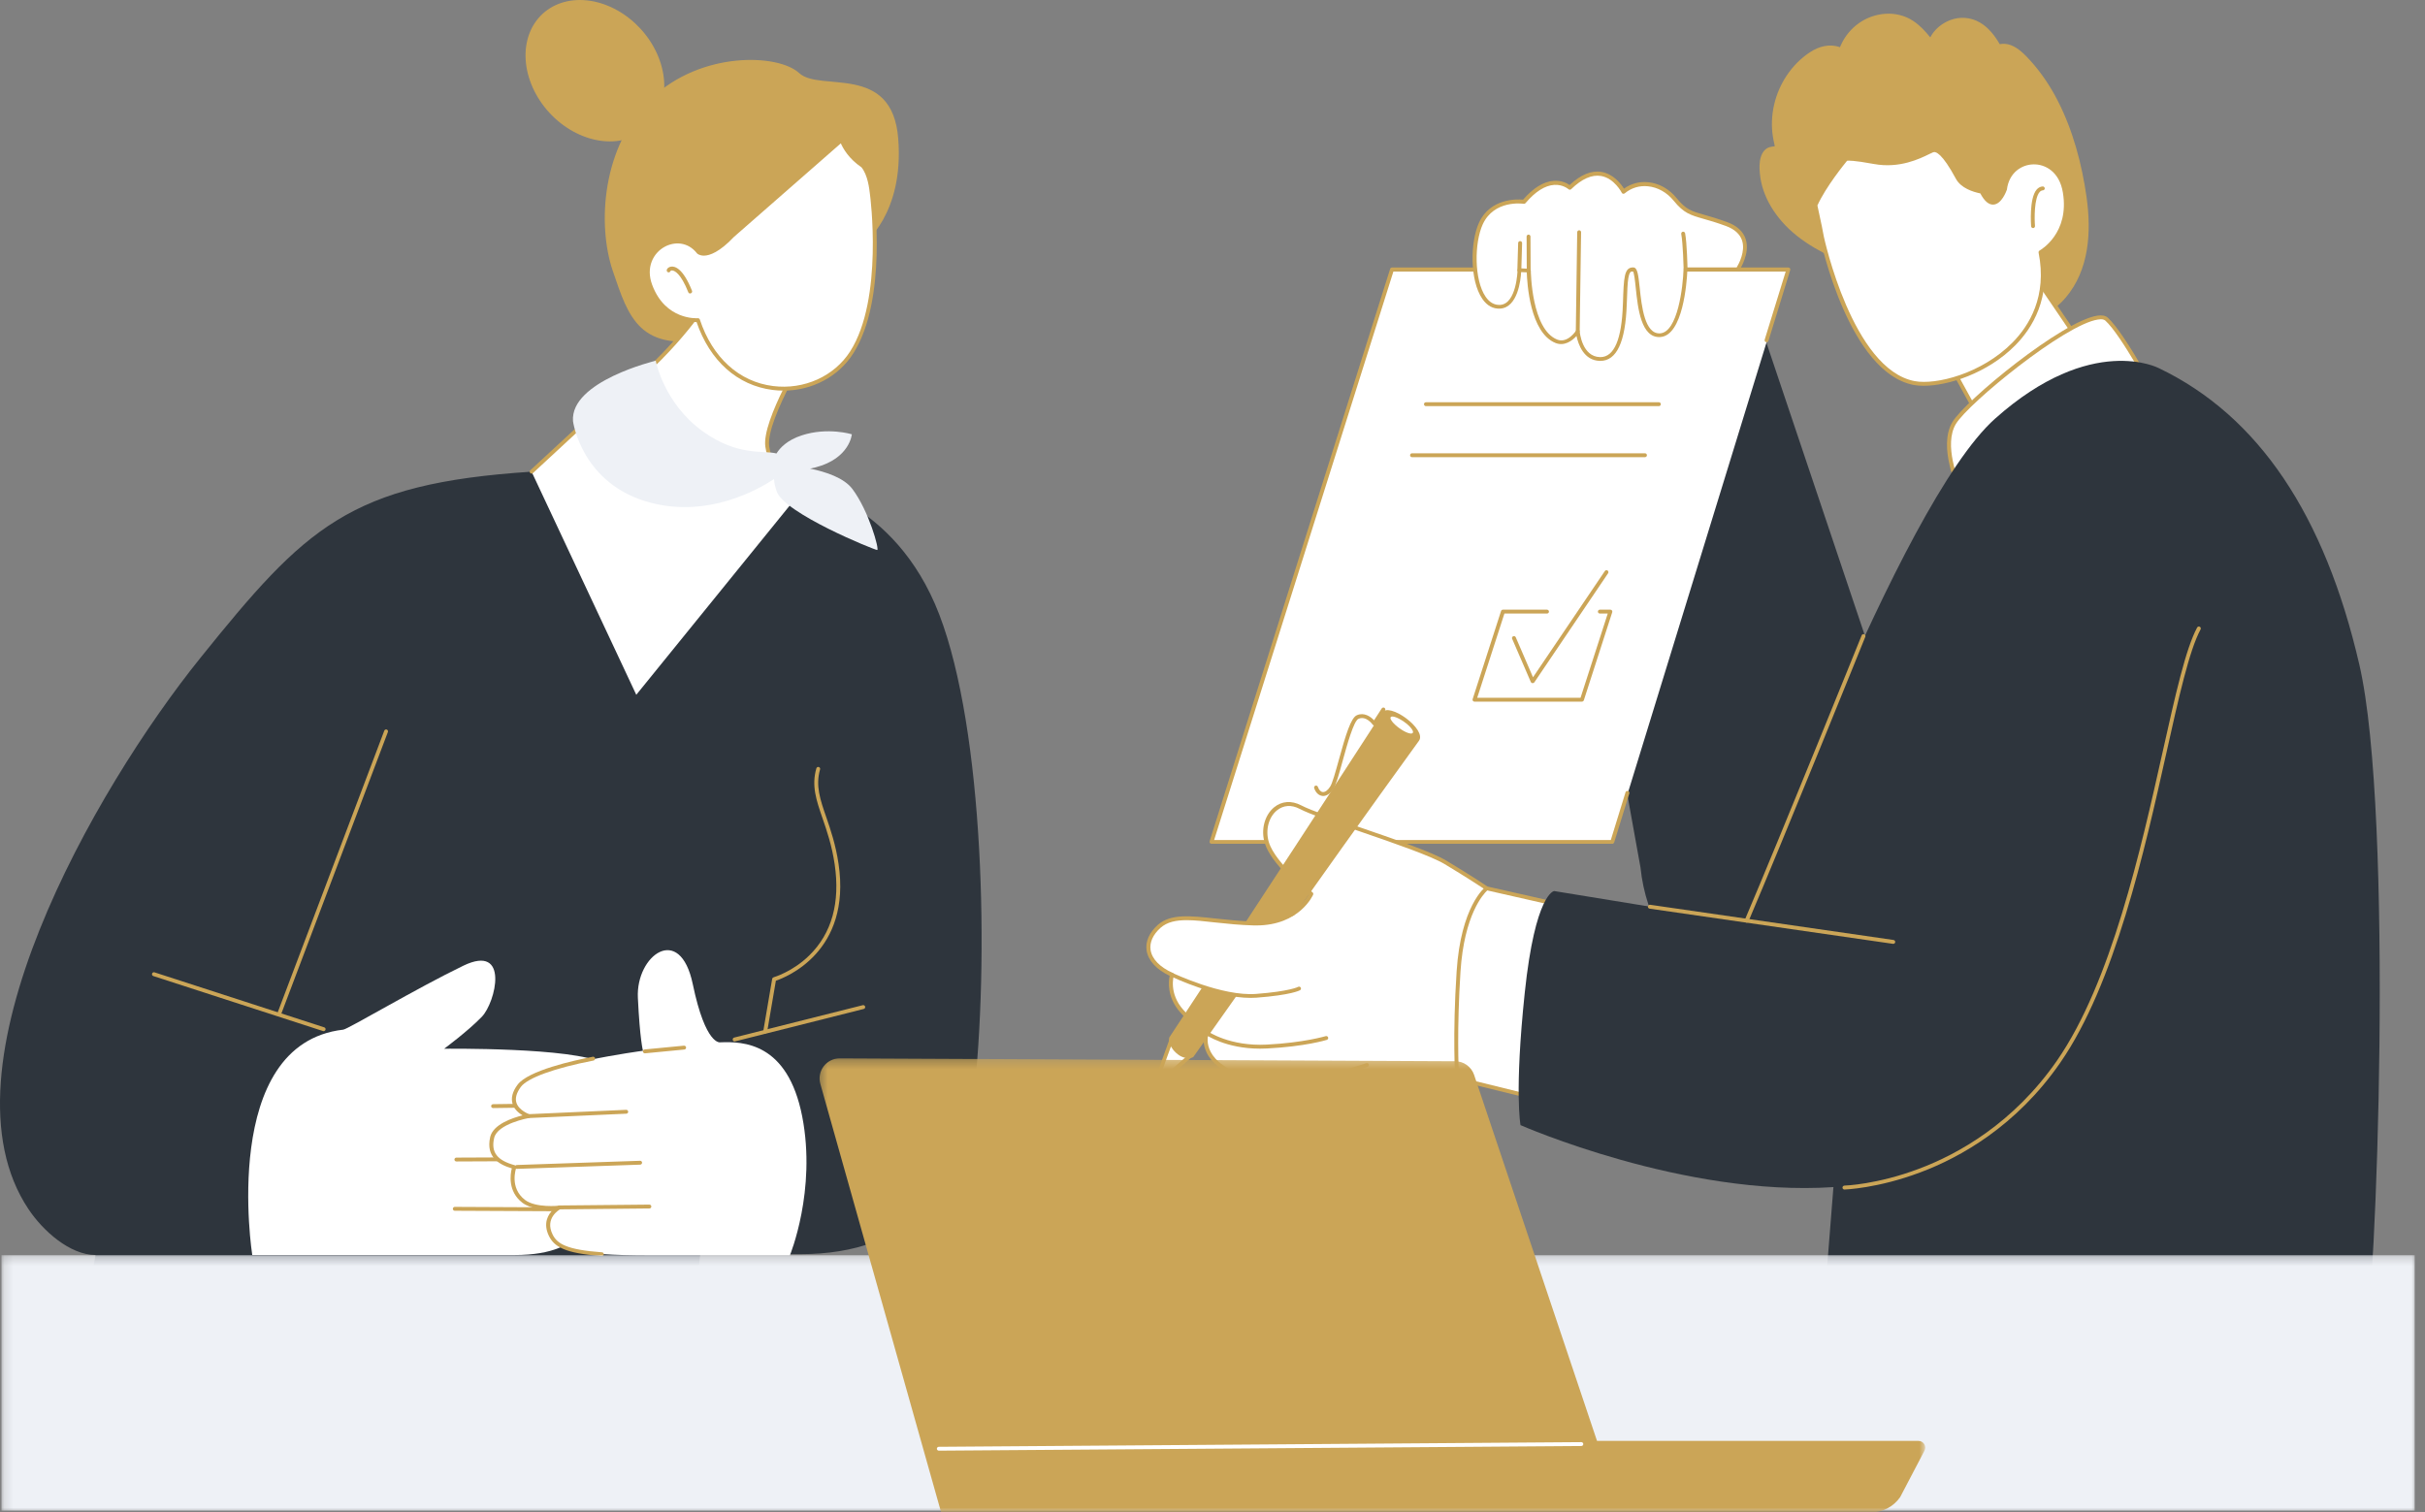 <svg width="271" height="169" viewBox="0 0 271 169" fill="none" xmlns="http://www.w3.org/2000/svg">
<rect x="0" y="0" width="271" height="169" fill="#808080" stroke="none"/>
<path d="M233.181 22.05C232.659 18.342 231.666 14.594 229.955 11.25C229.128 9.637 228.106 8.112 226.885 6.764C226.266 6.086 225.588 5.378 224.712 5.043C224.318 4.895 223.876 4.857 223.473 4.935C222.922 3.981 222.223 3.075 221.259 2.516C220.246 1.925 219.027 1.826 217.935 2.25C216.991 2.613 216.174 3.293 215.711 4.177C215.151 3.479 214.541 2.821 213.774 2.318C212.868 1.729 211.766 1.463 210.685 1.541C208.491 1.689 206.602 3.067 205.718 5.053C205.688 5.131 205.658 5.21 205.619 5.279C204.469 4.857 203.268 5.172 202.235 5.86C200.219 7.198 198.802 9.361 198.262 11.702C197.995 12.873 197.937 14.083 198.124 15.274C198.163 15.559 198.232 15.843 198.292 16.119C198.302 16.168 198.32 16.218 198.32 16.267C198.32 16.287 198.31 16.346 198.31 16.374C198.232 16.346 198.045 16.394 197.967 16.404C197.347 16.473 196.964 16.965 196.786 17.526C196.599 18.105 196.609 18.775 196.668 19.375C196.728 20.034 196.865 20.683 197.081 21.302C197.515 22.571 198.232 23.723 199.107 24.736C201.193 27.146 204.173 28.552 207.046 29.802C207.074 29.822 207.115 29.83 207.153 29.83C207.173 29.85 207.193 29.86 207.203 29.88C207.803 30.411 208.501 30.913 209.239 31.238C209.75 31.464 210.301 31.602 210.852 31.592C211.885 32.015 213.007 32.153 214.049 31.759C214.65 31.533 215.181 31.13 215.534 30.627C216.577 33.224 218.839 35.339 221.574 36.088C224.859 36.992 228.637 35.87 230.84 33.273C233.486 30.155 233.722 25.917 233.181 22.05Z" fill="#CBA557"/>
<path d="M226.6 29.693C226.6 29.693 236.358 44.015 238.138 46.739C239.919 49.465 224.81 53.163 224.81 53.163C224.81 53.163 217.786 40.641 217.128 39.224C216.488 37.809 226.6 29.693 226.6 29.693Z" fill="white"/>
<path d="M224.82 53.389C224.741 53.389 224.671 53.35 224.633 53.281C224.348 52.769 217.6 40.729 216.95 39.323C216.734 38.841 217.049 37.779 221.495 33.775C223.924 31.592 226.453 29.555 226.481 29.535C226.531 29.497 226.59 29.487 226.649 29.487C226.707 29.497 226.767 29.526 226.796 29.576C226.895 29.723 236.573 43.926 238.335 46.622C238.531 46.927 238.571 47.272 238.432 47.615C237.38 50.291 225.39 53.251 224.879 53.37C224.849 53.379 224.829 53.389 224.82 53.389ZM226.56 30.008C221.711 33.913 216.98 38.35 217.334 39.137C217.935 40.445 224.14 51.52 224.927 52.916C228.449 52.042 237.223 49.474 238.02 47.458C238.109 47.242 238.089 47.054 237.961 46.858C236.309 44.34 227.73 31.729 226.56 30.008Z" fill="#CBA557"/>
<path d="M230.741 21.49C230.003 16.945 224.554 17.25 224.062 21.146C224.062 21.146 222.95 24.353 221.446 21.431C220.688 21.294 219.301 20.9 218.75 19.877C217.973 18.431 216.773 16.463 215.917 16.828C215.071 17.191 212.652 18.707 209.445 18.126C206.238 17.546 206.248 17.811 206.248 17.811C206.248 17.811 203.877 20.654 202.864 22.936C203.052 23.919 203.346 25.08 203.593 26.477C203.593 26.477 206.749 41.458 213.911 42.806C218.161 43.612 230.18 39.048 228.017 28.188C228.027 28.198 231.528 26.261 230.741 21.49Z" fill="white"/>
<path d="M214.973 43.12C214.571 43.12 214.206 43.09 213.881 43.032C206.662 41.664 203.514 27.146 203.385 26.536C203.248 25.739 203.08 25.011 202.943 24.371C202.836 23.881 202.737 23.417 202.658 22.995C202.648 22.955 202.658 22.906 202.678 22.867C203.671 20.634 205.904 17.929 206.091 17.703C206.101 17.683 206.111 17.673 206.13 17.653C206.218 17.575 206.436 17.378 209.494 17.929C212.21 18.42 214.383 17.358 215.426 16.846C215.592 16.767 215.731 16.699 215.848 16.65C216.635 16.305 217.6 17.28 218.956 19.798C219.458 20.733 220.766 21.106 221.495 21.233C221.563 21.243 221.613 21.293 221.652 21.352C222.036 22.099 222.419 22.483 222.764 22.464C223.275 22.424 223.727 21.479 223.866 21.116C224.15 18.981 225.813 17.978 227.248 17.948C227.268 17.948 227.288 17.948 227.308 17.948C228.852 17.948 230.574 19.031 230.967 21.469C231.666 25.778 228.931 27.873 228.271 28.306C229.216 33.303 227.131 36.667 225.194 38.614C222.094 41.742 217.688 43.12 214.973 43.12ZM203.1 22.965C203.179 23.368 203.268 23.802 203.377 24.264C203.514 24.912 203.681 25.64 203.819 26.448C203.849 26.585 207.025 41.29 213.97 42.598C216.331 43.042 221.426 41.792 224.889 38.3C226.768 36.401 228.794 33.126 227.819 28.238C227.799 28.149 227.849 28.05 227.928 28.002C228.065 27.923 231.282 26.074 230.534 21.529C230.15 19.159 228.518 18.341 227.248 18.372C225.94 18.392 224.524 19.276 224.278 21.175C224.278 21.195 224.269 21.205 224.269 21.215C224.209 21.381 223.688 22.807 222.784 22.867C222.262 22.906 221.769 22.492 221.307 21.617C220.482 21.451 219.134 21.027 218.573 19.974C217.029 17.112 216.31 16.896 216.026 17.024C215.917 17.074 215.78 17.132 215.622 17.211C214.54 17.742 212.278 18.854 209.425 18.331C207.124 17.909 206.543 17.948 206.416 17.968C206.16 18.283 204.045 20.87 203.1 22.965ZM206.474 17.801C206.474 17.821 206.474 17.831 206.474 17.851C206.474 17.831 206.484 17.821 206.474 17.801Z" fill="#CBA557"/>
<path d="M227.199 25.493C227.09 25.493 226.993 25.404 226.983 25.296C226.973 25.168 226.747 22.159 227.613 21.175C227.799 20.969 228.026 20.85 228.281 20.84C228.39 20.831 228.497 20.929 228.507 21.047C228.517 21.165 228.418 21.263 228.301 21.273C228.164 21.284 228.045 21.342 227.937 21.459C227.318 22.159 227.347 24.44 227.415 25.257C227.425 25.374 227.337 25.483 227.219 25.493C227.209 25.493 227.199 25.493 227.199 25.493Z" fill="#CBA557"/>
<path d="M195.321 32.112L210.095 76.071L227.564 68.675L217.591 110.882L206.564 113.883C195.33 116.273 184.501 108.394 183.33 96.964L174.389 47.399L195.321 32.112Z" fill="#2E353D"/>
<path d="M155.561 30.332H199.855L180.171 94.308H135.387L155.561 30.332Z" fill="white"/>
<path d="M180.171 94.308H135.387C135.318 94.308 135.248 94.28 135.209 94.219C135.169 94.161 135.161 94.092 135.179 94.023L155.354 30.048C155.384 29.959 155.462 29.9 155.561 29.9H199.855C199.923 29.9 199.992 29.929 200.031 29.988C200.071 30.048 200.081 30.116 200.061 30.185L197.631 38.094C197.592 38.211 197.474 38.271 197.356 38.241C197.238 38.201 197.179 38.084 197.208 37.966L199.559 30.343H155.718L135.682 93.886H180.014L181.656 88.555C181.697 88.436 181.814 88.377 181.933 88.407C182.05 88.436 182.109 88.565 182.08 88.682L180.387 94.161C180.349 94.25 180.27 94.308 180.171 94.308Z" fill="#CBA557"/>
<path d="M171.27 76.357C171.26 76.357 171.26 76.357 171.25 76.357C171.171 76.347 171.102 76.297 171.074 76.229L168.987 71.399C168.939 71.291 168.987 71.163 169.106 71.115C169.214 71.064 169.342 71.115 169.391 71.232L171.318 75.698L179.346 63.826C179.414 63.727 179.552 63.698 179.651 63.767C179.749 63.836 179.778 63.973 179.709 64.072L171.457 76.279C171.407 76.317 171.348 76.357 171.27 76.357Z" fill="#CBA557"/>
<path d="M176.779 78.422H164.778C164.709 78.422 164.64 78.394 164.6 78.334C164.562 78.275 164.552 78.206 164.572 78.138L167.748 68.291C167.778 68.203 167.857 68.144 167.954 68.144H172.882C173.001 68.144 173.1 68.241 173.1 68.36C173.1 68.477 173.001 68.576 172.882 68.576H168.122L165.082 77.99H176.63L179.67 68.576H178.785C178.666 68.576 178.569 68.477 178.569 68.36C178.569 68.241 178.666 68.144 178.785 68.144H179.965C180.034 68.144 180.103 68.173 180.143 68.233C180.181 68.291 180.191 68.36 180.171 68.429L176.995 78.275C176.955 78.364 176.876 78.422 176.779 78.422Z" fill="#CBA557"/>
<path d="M183.831 51.098H157.794C157.677 51.098 157.578 50.999 157.578 50.88C157.578 50.763 157.677 50.664 157.794 50.664H183.831C183.95 50.664 184.048 50.763 184.048 50.88C184.048 50.999 183.95 51.098 183.831 51.098Z" fill="#CBA557"/>
<path d="M185.386 45.393H159.348C159.231 45.393 159.132 45.294 159.132 45.175C159.132 45.058 159.231 44.959 159.348 44.959H185.386C185.503 44.959 185.602 45.058 185.602 45.175C185.602 45.294 185.503 45.393 185.386 45.393Z" fill="#CBA557"/>
<path d="M188.357 30.097H194.199C194.199 30.097 196.677 26.418 192.94 25.041C189.467 23.762 188.769 24.214 187.215 22.297C185.661 20.378 183.104 20.035 181.421 21.421C181.421 21.421 179.316 17.191 175.421 20.969C175.421 20.969 173.296 19.001 170.296 22.543C170.296 22.543 166.844 22.011 165.486 24.962C164.128 27.903 164.661 34.464 167.631 34.268C169.706 34.13 169.785 30.175 169.785 30.175L170.838 30.224C170.838 30.224 170.867 36.913 173.926 38.123C175.284 38.665 176.317 37.002 176.317 37.002C176.317 37.002 176.562 40.061 178.815 40.1C180.527 40.13 181.451 38.074 181.588 34.002C181.677 31.218 181.697 30.058 182.523 30.077C183.35 30.097 182.581 37.652 185.543 37.454C188.13 37.297 188.357 30.097 188.357 30.097Z" fill="white"/>
<path d="M178.844 40.336C178.834 40.336 178.815 40.336 178.805 40.336C176.985 40.307 176.376 38.477 176.178 37.553C175.667 38.122 174.802 38.713 173.847 38.34C170.965 37.198 170.661 31.611 170.62 30.441L169.991 30.411C169.942 31.287 169.617 34.366 167.65 34.493C166.863 34.542 166.175 34.169 165.654 33.402C164.227 31.325 164.296 27.047 165.289 24.873C166.548 22.139 169.559 22.256 170.208 22.316C171.359 20.988 172.519 20.28 173.66 20.21C174.525 20.161 175.136 20.486 175.401 20.682C176.65 19.522 177.851 19.021 178.981 19.217C180.339 19.453 181.175 20.595 181.481 21.086C182.258 20.525 183.211 20.27 184.185 20.367C185.405 20.486 186.536 21.116 187.372 22.149C188.415 23.427 189.015 23.604 190.48 24.018C191.13 24.204 191.937 24.431 193.008 24.823C194.11 25.227 194.808 25.866 195.085 26.722C195.605 28.345 194.425 30.126 194.376 30.205C194.336 30.264 194.268 30.302 194.199 30.302H188.563C188.504 31.533 188.08 37.502 185.543 37.67C183.388 37.809 183.035 34.425 182.799 32.172C182.72 31.414 182.621 30.47 182.474 30.294C181.943 30.312 181.883 31.228 181.804 33.795L181.794 34.011C181.657 38.221 180.664 40.336 178.844 40.336ZM176.317 36.804C176.335 36.804 176.345 36.804 176.366 36.814C176.454 36.834 176.523 36.913 176.533 37.012C176.543 37.129 176.788 39.873 178.815 39.914C178.824 39.914 178.834 39.914 178.844 39.914C180.388 39.914 181.235 37.936 181.362 34.021L181.372 33.805C181.461 31.041 181.5 29.89 182.494 29.89C182.503 29.89 182.513 29.89 182.523 29.89C182.995 29.9 183.084 30.696 183.241 32.152C183.457 34.227 183.802 37.375 185.523 37.258C187.491 37.129 188.08 32.044 188.139 30.096C188.139 29.979 188.238 29.89 188.356 29.89H194.08C194.308 29.517 195.075 28.1 194.681 26.88C194.445 26.161 193.835 25.61 192.871 25.257C191.818 24.873 191.022 24.637 190.373 24.46C188.907 24.038 188.169 23.83 187.047 22.444C186.29 21.509 185.257 20.928 184.155 20.821C183.202 20.722 182.287 21.007 181.568 21.608C181.52 21.647 181.451 21.667 181.382 21.657C181.314 21.647 181.264 21.598 181.235 21.538C181.225 21.519 180.408 19.925 178.923 19.669C177.889 19.493 176.769 19.994 175.579 21.146C175.5 21.225 175.362 21.225 175.284 21.146C175.274 21.146 174.674 20.604 173.69 20.664C172.647 20.732 171.565 21.421 170.483 22.7C170.434 22.759 170.366 22.788 170.287 22.779C170.148 22.759 166.972 22.316 165.702 25.069C164.758 27.126 164.719 31.267 166.027 33.175C166.469 33.815 167.012 34.11 167.64 34.08C169.49 33.962 169.589 30.244 169.589 30.205C169.589 30.145 169.617 30.086 169.657 30.047C169.696 30.007 169.755 29.987 169.815 29.987L170.867 30.038C170.985 30.047 171.074 30.136 171.074 30.254C171.074 30.322 171.143 36.814 174.025 37.956C175.205 38.418 176.139 36.943 176.149 36.923C176.168 36.844 176.238 36.804 176.317 36.804Z" fill="#CBA557"/>
<path d="M169.784 30.411C169.657 30.411 169.558 30.302 169.568 30.185C169.568 30.175 169.617 28.73 169.657 27.166C169.657 27.047 169.754 26.948 169.873 26.948C169.873 26.948 169.873 26.948 169.883 26.948C170 26.948 170.099 27.047 170.099 27.175C170.059 28.749 170.01 30.195 170.01 30.205C170 30.312 169.901 30.411 169.784 30.411Z" fill="#CBA557"/>
<path d="M176.317 37.238C176.198 37.238 176.1 37.139 176.1 37.022L176.257 25.955C176.257 25.838 176.356 25.739 176.475 25.739C176.592 25.739 176.691 25.838 176.691 25.955L176.533 37.022C176.533 37.149 176.434 37.238 176.317 37.238Z" fill="#CBA557"/>
<path d="M188.366 30.234C188.247 30.234 188.149 30.136 188.149 30.018C188.149 29.988 188.08 27.204 187.884 26.153C187.864 26.034 187.943 25.917 188.06 25.897C188.179 25.877 188.287 25.955 188.316 26.074C188.524 27.166 188.582 29.9 188.582 30.008C188.592 30.126 188.494 30.224 188.366 30.234Z" fill="#CBA557"/>
<path d="M170.838 30.46C170.719 30.46 170.62 30.363 170.62 30.244L170.602 26.438C170.602 26.319 170.699 26.222 170.818 26.222C170.935 26.222 171.034 26.319 171.034 26.438L171.054 30.244C171.054 30.363 170.955 30.46 170.838 30.46Z" fill="#CBA557"/>
<path d="M166.145 99.286C166.145 99.286 164.267 98.027 161.512 96.374C158.758 94.722 147.84 91.525 145.311 90.197C142.773 88.879 140.797 91.632 141.564 94.161C142.331 96.699 146.521 99.896 146.521 99.896C146.521 99.896 145.085 103.309 140.127 103.201C135.169 103.093 131.53 101.765 129.543 103.535C127.557 105.296 127.999 107.617 130.98 108.935C130.98 108.935 130.32 111.031 132.081 113.017C133.841 115.005 134.836 115.447 134.836 115.447C134.836 115.447 133.734 118.536 138.691 120.296C138.691 120.296 138.691 121.949 141.889 122.942C145.085 123.937 155.886 121.624 159.083 120.738C162.279 119.854 163.716 120.522 163.716 120.522L166.145 99.286Z" fill="white"/>
<path d="M144.122 123.404C143.187 123.404 142.39 123.325 141.819 123.149C139.046 122.294 138.574 120.916 138.485 120.454C136.627 119.775 135.398 118.821 134.837 117.63C134.393 116.706 134.492 115.899 134.57 115.556C134.217 115.348 133.293 114.718 131.905 113.164C130.371 111.433 130.587 109.643 130.714 109.064C129.229 108.365 128.315 107.361 128.137 106.24C127.98 105.246 128.433 104.233 129.386 103.377C130.813 102.109 133.016 102.354 135.81 102.66C137.089 102.798 138.544 102.955 140.118 102.994C144.289 103.092 145.892 100.604 146.237 99.964C145.48 99.375 142.056 96.57 141.339 94.229C140.885 92.754 141.319 91.111 142.38 90.236C143.227 89.537 144.328 89.449 145.401 90.01C146.513 90.591 149.306 91.553 152.256 92.568C156.093 93.886 160.066 95.252 161.62 96.187C164.346 97.82 166.244 99.089 166.264 99.109C166.332 99.157 166.372 99.236 166.362 99.315L163.933 120.542C163.923 120.611 163.883 120.67 163.824 120.71C163.765 120.738 163.686 120.748 163.628 120.72C163.618 120.71 162.211 120.109 159.142 120.956C156.781 121.604 148.705 123.404 144.122 123.404ZM132.623 102.846C131.404 102.846 130.429 103.052 129.692 103.702C128.845 104.46 128.452 105.335 128.581 106.18C128.738 107.195 129.622 108.099 131.069 108.749C131.168 108.797 131.216 108.906 131.186 109.013C131.158 109.092 130.587 111.021 132.25 112.88C133.951 114.787 134.925 115.251 134.935 115.251C135.033 115.299 135.091 115.417 135.053 115.525C135.014 115.644 134.098 118.437 138.78 120.1C138.869 120.129 138.928 120.207 138.928 120.306C138.928 120.316 138.998 121.821 141.968 122.746C144.967 123.68 155.394 121.545 159.043 120.542C161.533 119.854 162.978 120.08 163.549 120.237L165.939 99.403C165.497 99.109 163.765 97.977 161.424 96.57C159.909 95.666 155.788 94.239 152.148 92.99C149.177 91.967 146.374 91.004 145.234 90.403C144.319 89.921 143.413 89.99 142.695 90.581C141.761 91.347 141.397 92.803 141.791 94.112C142.528 96.552 146.63 99.698 146.679 99.738C146.757 99.797 146.788 99.906 146.747 99.994C146.739 100.033 145.244 103.437 140.384 103.437C140.306 103.437 140.227 103.437 140.148 103.437C138.554 103.397 137.099 103.24 135.8 103.102C134.59 102.965 133.537 102.846 132.623 102.846Z" fill="#CBA557"/>
<path d="M130.931 116.135L128.964 121.566L133.164 117.867L130.931 116.135Z" fill="white"/>
<path d="M128.964 121.782C128.924 121.782 128.875 121.772 128.845 121.743C128.766 121.683 128.727 121.586 128.766 121.487L130.734 116.057C130.754 115.988 130.812 115.939 130.881 115.919C130.95 115.899 131.02 115.909 131.078 115.959L133.311 117.689C133.361 117.729 133.389 117.788 133.399 117.857C133.399 117.925 133.369 117.986 133.331 118.024L129.131 121.723C129.062 121.762 129.012 121.782 128.964 121.782ZM131.028 116.49L129.446 120.837L132.82 117.877L131.028 116.49Z" fill="#CBA557"/>
<path d="M154.44 79.672C154.135 80.184 146.64 91.731 139.066 103.27C139.303 103.28 139.529 103.289 139.765 103.289C141.446 103.309 143.119 103.024 144.634 102.276C152.099 91.731 158.05 83.508 158.571 82.8C159.497 81.532 155.188 78.394 154.44 79.672Z" fill="#CBA557"/>
<path d="M136.97 111.09C136.095 110.913 135.22 110.657 134.403 110.283C132.15 113.716 130.665 115.968 130.665 115.968C130.665 115.968 130.439 116.755 131.422 117.671C132.406 118.595 133.341 118.162 133.341 118.162C133.341 118.162 135.318 115.359 138.22 111.258C137.807 111.228 137.383 111.169 136.97 111.09Z" fill="#CBA557"/>
<path d="M156.387 81.393C155.709 80.902 155.267 80.351 155.414 80.154C155.561 79.958 156.22 80.194 156.909 80.676C157.598 81.157 158.03 81.718 157.882 81.915C157.735 82.121 157.067 81.885 156.387 81.393Z" fill="white"/>
<path d="M147.859 88.968C147.82 88.968 147.79 88.968 147.762 88.958C147.368 88.908 147.033 88.593 146.866 88.093C146.826 87.974 146.886 87.856 147.003 87.816C147.122 87.778 147.239 87.836 147.279 87.954C147.397 88.289 147.594 88.505 147.82 88.525C148.076 88.555 148.381 88.339 148.646 87.925C148.902 87.542 149.247 86.262 149.62 84.924C150.397 82.101 150.968 80.223 151.637 79.938C152.434 79.593 153.152 80.075 153.554 80.509L154.411 79.181C154.48 79.082 154.607 79.052 154.716 79.112C154.813 79.181 154.843 79.308 154.785 79.417L153.761 80.991C153.721 81.05 153.653 81.088 153.584 81.088C153.515 81.088 153.447 81.06 153.407 81C153.378 80.961 152.68 79.968 151.814 80.341C151.283 80.567 150.535 83.262 150.043 85.053C149.649 86.489 149.306 87.728 149.011 88.181C148.567 88.84 148.135 88.968 147.859 88.968Z" fill="#CBA557"/>
<path d="M139.745 111.532C135.909 111.532 131.099 109.24 130.882 109.143C130.775 109.093 130.724 108.965 130.785 108.856C130.833 108.749 130.961 108.699 131.069 108.759C131.128 108.788 136.568 111.375 140.364 111.09C144.122 110.804 145.056 110.313 145.066 110.303C145.175 110.244 145.303 110.283 145.361 110.382C145.42 110.489 145.381 110.618 145.282 110.677C145.244 110.697 144.309 111.217 140.395 111.512C140.187 111.522 139.971 111.532 139.745 111.532Z" fill="#CBA557"/>
<path d="M140.817 117.208C136.99 117.208 134.807 115.693 134.718 115.624C134.621 115.556 134.601 115.417 134.669 115.32C134.738 115.221 134.876 115.201 134.974 115.269C134.994 115.29 137.434 116.972 141.565 116.755C145.755 116.539 148.126 115.81 148.146 115.81C148.263 115.772 148.382 115.84 148.42 115.949C148.461 116.066 148.39 116.185 148.283 116.224C148.184 116.254 145.843 116.972 141.594 117.188C141.319 117.198 141.063 117.208 140.817 117.208Z" fill="#CBA557"/>
<path d="M144.013 121.103C141.318 121.103 138.78 120.542 138.642 120.512C138.525 120.484 138.455 120.375 138.475 120.258C138.505 120.139 138.612 120.07 138.731 120.09C138.78 120.1 143.296 121.093 146.6 120.444C149.935 119.794 152.66 118.841 152.69 118.831C152.797 118.791 152.926 118.851 152.964 118.968C153.004 119.077 152.944 119.204 152.827 119.245C152.797 119.253 150.043 120.218 146.678 120.877C145.843 121.035 144.918 121.103 144.013 121.103Z" fill="#CBA557"/>
<path d="M174.497 101.184L166.146 99.296C166.146 99.296 163.471 101.341 162.998 108.592C162.526 115.84 162.841 120.562 162.841 120.562L173.081 123.079L174.497 101.184Z" fill="white"/>
<path d="M173.08 123.297C173.06 123.297 173.04 123.297 173.031 123.287L162.79 120.769C162.703 120.749 162.633 120.67 162.624 120.573C162.624 120.523 162.309 115.752 162.782 108.572C163.254 101.313 165.9 99.208 166.017 99.119C166.067 99.079 166.136 99.06 166.194 99.079L174.545 100.968C174.654 100.988 174.723 101.087 174.713 101.194L173.296 123.09C173.296 123.158 173.257 123.218 173.207 123.247C173.169 123.277 173.129 123.297 173.08 123.297ZM163.046 120.385L172.882 122.805L174.27 101.351L166.204 99.523C165.781 99.916 163.627 102.227 163.214 108.592C162.8 115.015 162.998 119.499 163.046 120.385Z" fill="#CBA557"/>
<path d="M219.105 54.884C219.105 54.884 216.744 49.996 218.377 47.272C220.01 44.556 233.417 33.864 235.413 35.674C237.411 37.484 241.571 45.462 241.571 45.462L219.105 54.884Z" fill="white"/>
<path d="M219.105 55.1C219.027 55.1 218.948 55.051 218.908 54.983C218.809 54.777 216.518 49.956 218.19 47.163C219.646 44.733 230.485 35.86 234.39 35.281C234.911 35.202 235.305 35.281 235.561 35.517C237.558 37.337 241.601 45.038 241.768 45.363C241.797 45.411 241.797 45.48 241.778 45.54C241.758 45.599 241.709 45.637 241.659 45.667L219.184 55.091C219.164 55.091 219.134 55.1 219.105 55.1ZM234.764 35.684C234.676 35.684 234.568 35.694 234.459 35.713C230.761 36.254 219.97 45.058 218.573 47.389C217.196 49.681 218.819 53.693 219.223 54.609L241.286 45.363C240.618 44.093 237.046 37.444 235.286 35.841C235.167 35.733 234.991 35.684 234.764 35.684Z" fill="#CBA557"/>
<path d="M241.265 41.153C241.265 41.153 233.76 37.159 222.959 46.789C212.169 56.409 195.27 103.112 195.27 103.112L173.679 99.591C173.679 99.591 171.564 99.827 170.394 110.971C169.223 122.116 169.922 125.755 169.922 125.755C169.922 125.755 188.168 133.793 204.89 132.681L203.13 154.911C203.13 154.911 220.029 158.078 238.502 157.547C256.973 157.016 262.787 155.432 264.194 150.504C265.6 145.576 267.538 91.013 263.663 74.291C259.807 57.58 252.41 46.493 241.265 41.153Z" fill="#2E353D"/>
<path d="M195.192 103.123C195.164 103.123 195.134 103.113 195.104 103.103C194.996 103.053 194.946 102.925 194.986 102.818C198.861 93.739 207.96 71.232 208.049 71.006C208.098 70.899 208.217 70.839 208.334 70.889C208.443 70.937 208.501 71.056 208.453 71.174C208.364 71.4 199.265 93.915 195.39 102.994C195.36 103.073 195.271 103.123 195.192 103.123Z" fill="#CBA557"/>
<path d="M206.121 132.956C206.002 132.956 205.903 132.857 205.903 132.74C205.903 132.622 205.992 132.524 206.121 132.514C206.159 132.514 209.76 132.405 214.472 130.625C218.809 128.992 225.016 125.559 229.885 118.526C235.925 109.801 239.249 94.918 241.679 84.049C243.115 77.607 244.256 72.521 245.535 70.14C245.594 70.033 245.721 69.993 245.83 70.052C245.939 70.112 245.977 70.239 245.919 70.348C244.659 72.679 243.469 77.99 242.102 84.138C239.673 95.037 236.337 109.968 230.249 118.763C225.311 125.903 219.016 129.376 214.619 131.028C209.828 132.838 206.169 132.946 206.121 132.956Z" fill="#CBA557"/>
<path d="M211.58 105.492C211.57 105.492 211.56 105.492 211.55 105.492L184.343 101.559C184.224 101.539 184.145 101.43 184.155 101.313C184.175 101.194 184.284 101.115 184.401 101.125L211.608 105.06C211.727 105.08 211.806 105.187 211.796 105.306C211.776 105.414 211.687 105.492 211.58 105.492Z" fill="#CBA557"/>
<path d="M8.409 153.749H76.82L78.257 140.146C78.257 140.146 85.526 140.176 89.471 140.176C101.805 140.176 107.638 132.897 108.77 123.071C110.59 107.282 109.94 81.639 104.963 68.675C99.985 55.711 89.067 54.048 89.067 54.048C89.067 54.048 79.782 51.393 59.401 52.72C39.02 54.048 34.151 58.928 22.376 73.554C10.602 88.181 -7.34 119.421 3.186 135.149C4.799 137.569 7.799 140.255 10.671 140.275L8.409 153.749Z" fill="#2E353D"/>
<path d="M38.361 115.083C38.901 115.023 46.584 110.44 51.787 107.932C56.981 105.433 55.397 112.044 53.843 113.647C52.289 115.259 49.633 117.217 49.633 117.217C49.633 117.217 64.123 117.041 67.378 118.831C70.633 120.621 66.286 123.66 66.286 123.66C66.286 123.66 70.919 123.838 71.44 126.346C71.961 128.844 66.71 129.739 66.71 129.739C66.71 129.739 68.686 130.34 68.706 132.307C68.736 134.273 65.755 135.179 65.755 135.179C65.755 135.179 66.247 140.275 57.492 140.275C48.737 140.275 28.19 140.275 28.19 140.275C28.19 140.275 24.481 116.686 38.361 115.083Z" fill="white"/>
<path d="M55.102 123.848C54.985 123.848 54.886 123.749 54.886 123.63C54.886 123.513 54.985 123.414 55.102 123.414L65.824 123.267C65.941 123.267 66.04 123.365 66.04 123.483C66.04 123.601 65.941 123.7 65.824 123.7L55.102 123.848C55.112 123.848 55.112 123.848 55.102 123.848Z" fill="#CBA557"/>
<path d="M51 129.817C50.882 129.817 50.784 129.72 50.784 129.601C50.784 129.484 50.882 129.385 51 129.385L66.375 129.317C66.484 129.317 66.591 129.415 66.591 129.533C66.591 129.65 66.492 129.749 66.375 129.749L51 129.817Z" fill="#CBA557"/>
<path d="M65.755 135.395L50.824 135.327C50.705 135.327 50.606 135.228 50.606 135.111C50.606 134.992 50.705 134.893 50.824 134.893L65.745 134.963C65.862 134.963 65.961 135.06 65.961 135.179C65.971 135.297 65.872 135.395 65.755 135.395Z" fill="#CBA557"/>
<path d="M80.49 116.5C80.49 116.5 78.857 116.902 77.422 110.008C75.985 103.113 71.057 106.791 71.283 111.512C71.51 116.244 71.854 117.445 71.854 117.445C71.854 117.445 59.805 119.027 58.025 121.358C56.273 123.65 59.076 124.732 59.076 124.732C59.076 124.732 55.407 125.362 55.004 127.133C54.562 129.091 55.722 129.956 57.474 130.429C57.474 130.429 56.618 132.788 58.515 134.255C59.795 135.238 62.49 134.953 62.49 134.953C62.49 134.953 60.542 135.995 61.556 138.051C62.303 139.576 64.142 140.313 72.621 140.313C73.448 140.313 88.271 140.313 88.271 140.313C88.271 140.313 91.262 133.064 89.648 124.782C88.025 116.5 83.038 116.401 80.49 116.5Z" fill="white"/>
<path d="M67.261 140.382C67.251 140.382 67.251 140.382 67.241 140.382C63.09 140.087 61.939 139.34 61.348 138.15C60.65 136.723 61.259 135.73 61.8 135.208C60.886 135.228 59.312 135.139 58.378 134.431C56.725 133.163 57.03 131.234 57.197 130.586C55.849 130.192 54.267 129.375 54.777 127.093C55.102 125.658 57.296 124.94 58.398 124.663C57.984 124.417 57.473 124.005 57.286 123.386C57.08 122.736 57.266 122.008 57.837 121.241C59.007 119.657 64.103 118.526 66.248 118.113C66.365 118.093 66.484 118.171 66.502 118.28C66.522 118.397 66.444 118.516 66.335 118.536C61.988 119.372 58.949 120.474 58.2 121.487C57.719 122.145 57.552 122.736 57.709 123.247C57.984 124.123 59.135 124.526 59.145 124.536C59.243 124.565 59.302 124.663 59.292 124.762C59.283 124.861 59.213 124.94 59.116 124.958C59.076 124.968 55.584 125.588 55.22 127.202C54.856 128.794 55.554 129.7 57.542 130.241C57.601 130.261 57.649 130.3 57.679 130.35C57.709 130.398 57.709 130.467 57.689 130.526C57.659 130.615 56.912 132.759 58.662 134.107C59.863 135.032 62.45 134.766 62.48 134.756C62.577 134.746 62.676 134.806 62.706 134.903C62.735 135.002 62.696 135.11 62.597 135.159C62.529 135.199 60.847 136.134 61.752 137.972C62.263 139.025 63.336 139.684 67.279 139.97C67.398 139.978 67.487 140.077 67.477 140.206C67.467 140.293 67.378 140.382 67.261 140.382Z" fill="#CBA557"/>
<path d="M58.977 124.968C58.86 124.968 58.771 124.88 58.761 124.762C58.751 124.643 58.85 124.546 58.968 124.536L69.975 124.044C70.092 124.034 70.191 124.133 70.201 124.251C70.211 124.369 70.112 124.467 69.995 124.477L58.987 124.968C58.977 124.968 58.977 124.968 58.977 124.968Z" fill="#CBA557"/>
<path d="M57.758 130.645C57.64 130.645 57.541 130.556 57.541 130.437C57.541 130.32 57.63 130.221 57.748 130.211L71.529 129.739C71.647 129.729 71.745 129.827 71.755 129.946C71.755 130.064 71.666 130.162 71.549 130.172L57.758 130.645Z" fill="#CBA557"/>
<path d="M62.49 135.169C62.371 135.169 62.273 135.07 62.273 134.953C62.273 134.834 62.371 134.735 62.49 134.735L72.572 134.638C72.689 134.638 72.788 134.735 72.788 134.854C72.788 134.972 72.689 135.07 72.572 135.07L62.49 135.169Z" fill="#CBA557"/>
<path d="M72.06 117.729C71.953 117.729 71.854 117.641 71.844 117.532C71.834 117.414 71.923 117.306 72.04 117.296L76.437 116.874C76.556 116.864 76.663 116.952 76.673 117.07C76.683 117.188 76.595 117.296 76.477 117.306L72.08 117.729C72.07 117.729 72.07 117.729 72.06 117.729Z" fill="#CBA557"/>
<path d="M82.094 116.402C81.995 116.402 81.906 116.333 81.887 116.234C81.857 116.117 81.926 115.998 82.045 115.968L96.415 112.349C96.533 112.319 96.651 112.388 96.68 112.507C96.71 112.624 96.641 112.743 96.524 112.771L82.152 116.392C82.124 116.402 82.114 116.402 82.094 116.402Z" fill="#CBA557"/>
<path d="M85.516 115.487C85.505 115.487 85.496 115.487 85.477 115.487C85.358 115.467 85.279 115.358 85.299 115.241L86.293 109.407C86.303 109.328 86.371 109.26 86.45 109.231C86.47 109.221 88.565 108.63 90.444 106.781C92.962 104.312 93.906 100.879 93.277 96.6C92.962 94.486 92.411 92.882 91.919 91.456C91.221 89.43 90.67 87.826 91.231 85.879C91.261 85.761 91.388 85.691 91.497 85.731C91.614 85.761 91.683 85.889 91.644 85.998C91.123 87.816 91.654 89.362 92.332 91.318C92.825 92.754 93.385 94.387 93.709 96.542C95.176 106.398 87.798 109.24 86.706 109.615L85.732 115.32C85.713 115.417 85.614 115.487 85.516 115.487Z" fill="#CBA557"/>
<path d="M36.167 115.251C36.147 115.251 36.118 115.251 36.098 115.241L17.133 109.092C17.016 109.054 16.957 108.935 16.996 108.818C17.036 108.699 17.153 108.64 17.272 108.68L36.236 114.827C36.354 114.866 36.413 114.985 36.373 115.102C36.344 115.191 36.256 115.251 36.167 115.251Z" fill="#CBA557"/>
<path d="M31.259 113.391C31.229 113.391 31.209 113.391 31.18 113.381C31.072 113.342 31.013 113.215 31.052 113.106L42.944 81.669C42.984 81.561 43.111 81.502 43.22 81.54C43.329 81.581 43.387 81.708 43.347 81.817L31.455 113.254C31.426 113.342 31.348 113.391 31.259 113.391Z" fill="#CBA557"/>
<path d="M96.473 27.284C96.473 27.284 101.058 23.959 100.378 15.48C99.71 7 91.644 10.326 89.313 8.171C86.991 6.007 78.375 5.683 72.808 10.994C67.24 16.316 66.728 25.12 68.479 30.274C70.239 35.428 71.411 39.579 79.86 37.749C88.319 35.931 96.473 27.284 96.473 27.284Z" fill="#CBA557"/>
<path d="M79.024 33.598C79.024 33.598 75.021 40.247 66.769 45.894L59.401 52.711L71.106 77.655L89.304 55.209C89.304 55.209 86.146 53.045 85.732 49.887C85.31 46.729 90.995 37.759 90.995 37.759L79.024 33.598Z" fill="white"/>
<path d="M89.314 55.415C89.274 55.415 89.225 55.406 89.195 55.376C89.068 55.288 85.96 53.124 85.526 49.907C85.133 46.957 89.766 39.323 90.681 37.868L79.123 33.864C78.474 34.887 74.411 40.927 66.906 46.071L59.558 52.878C59.47 52.956 59.332 52.956 59.254 52.868C59.175 52.779 59.175 52.642 59.264 52.563L66.631 45.746C66.641 45.736 66.65 45.736 66.65 45.726C74.766 40.169 78.808 33.559 78.847 33.501C78.897 33.412 79.004 33.372 79.103 33.412L91.074 37.563C91.133 37.581 91.183 37.632 91.211 37.7C91.231 37.759 91.222 37.828 91.193 37.888C91.133 37.975 85.556 46.828 85.96 49.877C86.362 52.908 89.411 55.021 89.441 55.041C89.54 55.11 89.569 55.249 89.5 55.346C89.451 55.386 89.383 55.415 89.314 55.415Z" fill="#CBA557"/>
<path d="M72.669 31.927C71.194 27.962 75.837 25.356 78.04 28.179C78.04 28.179 79.112 29.221 81.877 26.319C82.438 25.808 94.054 15.657 94.054 15.657C94.054 15.657 94.516 17.27 96.405 18.539C97.182 19.433 97.359 21.027 97.428 21.706C97.428 21.706 99.012 33.382 95.186 39.392C91.517 45.147 81.207 45.471 78 35.782C78 35.782 74.214 36.078 72.669 31.927Z" fill="white"/>
<path d="M87.552 43.662C87.149 43.662 86.745 43.632 86.343 43.583C82.418 43.091 79.329 40.336 77.844 35.999C77.067 35.999 73.86 35.743 72.463 31.995C71.628 29.762 72.651 27.982 74.027 27.215C75.246 26.526 77.008 26.517 78.198 28.022C78.287 28.081 79.29 28.72 81.72 26.162C82.289 25.651 93.788 15.589 93.907 15.48C93.966 15.431 94.034 15.411 94.113 15.431C94.182 15.45 94.242 15.51 94.26 15.579C94.26 15.597 94.733 17.133 96.524 18.342C96.543 18.352 96.553 18.362 96.563 18.382C97.388 19.346 97.576 21.038 97.644 21.667C97.713 22.139 99.188 33.491 95.362 39.49C93.709 42.108 90.73 43.662 87.552 43.662ZM78.001 35.566C78.09 35.566 78.178 35.624 78.208 35.713C79.615 39.963 82.596 42.677 86.402 43.149C89.855 43.583 93.229 42.057 95.009 39.274C98.756 33.402 97.241 21.853 97.222 21.736C97.152 21.136 96.986 19.562 96.268 18.697C94.831 17.722 94.202 16.562 93.966 16.021C92.313 17.468 82.546 26.014 82.025 26.476C80.402 28.188 79.31 28.563 78.689 28.573C78.178 28.581 77.922 28.355 77.904 28.327C77.894 28.317 77.894 28.317 77.884 28.307C76.85 26.989 75.317 26.999 74.253 27.598C73.034 28.276 72.138 29.86 72.887 31.848C74.362 35.792 77.854 35.576 78.001 35.566C77.991 35.566 77.991 35.566 78.001 35.566Z" fill="#CBA557"/>
<path d="M77.117 32.802C77.028 32.802 76.949 32.752 76.919 32.664C76.084 30.569 75.404 30.264 75.149 30.234C75.02 30.215 74.952 30.254 74.933 30.284C74.903 30.381 74.814 30.451 74.706 30.441C74.588 30.431 74.499 30.323 74.51 30.205C74.52 30.018 74.726 29.84 74.982 29.802C75.424 29.733 76.33 29.988 77.333 32.496C77.381 32.605 77.323 32.732 77.214 32.782C77.165 32.792 77.135 32.802 77.117 32.802Z" fill="#CBA557"/>
<path d="M71.588 3.224C71.779 3.432 71.961 3.648 72.134 3.871C72.309 4.093 72.473 4.322 72.628 4.556C72.782 4.789 72.927 5.03 73.061 5.273C73.196 5.518 73.319 5.765 73.432 6.016C73.544 6.268 73.645 6.521 73.735 6.777C73.824 7.033 73.903 7.291 73.969 7.55C74.034 7.809 74.089 8.066 74.13 8.325C74.172 8.583 74.2 8.84 74.218 9.097C74.235 9.353 74.239 9.606 74.23 9.856C74.223 10.107 74.202 10.354 74.169 10.598C74.136 10.841 74.092 11.078 74.034 11.312C73.977 11.546 73.907 11.772 73.826 11.994C73.744 12.216 73.652 12.431 73.546 12.637C73.442 12.844 73.328 13.043 73.2 13.235C73.073 13.425 72.937 13.607 72.788 13.78C72.641 13.953 72.483 14.116 72.316 14.269C72.148 14.422 71.972 14.565 71.788 14.697C71.602 14.829 71.409 14.95 71.208 15.059C71.007 15.169 70.798 15.267 70.583 15.352C70.367 15.44 70.145 15.513 69.918 15.574C69.69 15.637 69.458 15.686 69.221 15.723C68.983 15.759 68.742 15.783 68.497 15.795C68.251 15.806 68.003 15.806 67.753 15.792C67.502 15.777 67.251 15.752 66.997 15.712C66.744 15.673 66.491 15.621 66.236 15.557C65.983 15.494 65.729 15.417 65.478 15.329C65.226 15.241 64.977 15.141 64.729 15.029C64.482 14.917 64.238 14.794 63.998 14.66C63.758 14.527 63.522 14.382 63.29 14.226C63.058 14.072 62.832 13.907 62.613 13.733C62.393 13.558 62.179 13.373 61.973 13.182C61.766 12.989 61.567 12.788 61.377 12.579C61.185 12.372 61.003 12.156 60.829 11.933C60.655 11.711 60.491 11.482 60.336 11.247C60.182 11.014 60.037 10.774 59.903 10.53C59.768 10.286 59.645 10.038 59.532 9.788C59.419 9.536 59.319 9.283 59.229 9.026C59.139 8.77 59.061 8.513 58.996 8.254C58.93 7.995 58.875 7.737 58.834 7.478C58.792 7.221 58.762 6.963 58.747 6.707C58.73 6.451 58.725 6.197 58.732 5.947C58.741 5.697 58.761 5.449 58.794 5.206C58.827 4.963 58.873 4.725 58.93 4.492C58.987 4.257 59.056 4.031 59.137 3.809C59.219 3.588 59.312 3.373 59.416 3.167C59.521 2.959 59.637 2.76 59.764 2.569C59.89 2.378 60.027 2.197 60.175 2.024C60.322 1.85 60.481 1.687 60.647 1.534C60.814 1.381 60.99 1.238 61.176 1.106C61.361 0.975 61.554 0.853 61.756 0.744C61.958 0.634 62.165 0.537 62.381 0.45C62.596 0.364 62.818 0.291 63.045 0.229C63.273 0.166 63.506 0.118 63.743 0.08C63.981 0.043 64.223 0.02 64.467 0.009C64.712 -0.004 64.96 -0.003 65.211 0.012C65.462 0.026 65.714 0.052 65.967 0.092C66.22 0.13 66.474 0.182 66.727 0.246C66.981 0.309 67.233 0.387 67.485 0.474C67.737 0.563 67.987 0.663 68.235 0.774C68.481 0.886 68.726 1.009 68.966 1.144C69.207 1.277 69.443 1.421 69.674 1.577C69.905 1.732 70.131 1.896 70.351 2.071C70.572 2.245 70.785 2.43 70.991 2.622C71.197 2.815 71.396 3.015 71.588 3.224Z" fill="#CBA557"/>
<path d="M95.245 54.638C94.32 53.419 92.313 52.74 90.523 52.375C90.72 52.337 90.926 52.287 91.142 52.238C94.979 51.235 95.195 48.539 95.195 48.539C95.195 48.539 92.5 47.713 89.609 48.658C87.996 49.179 87.179 50.034 86.775 50.684C85.31 50.3 82.487 51.037 78.572 48.234C74.165 45.078 73.281 40.316 73.281 40.316C73.281 40.316 63.699 42.608 64.034 47.074C64.034 47.074 64.978 54.215 72.798 56.212C79.222 57.854 84.729 54.716 86.501 53.546C86.519 53.911 86.608 54.353 86.785 54.894C87.592 57.364 97.733 61.474 98.028 61.474C98.294 61.454 97.104 57.107 95.245 54.638Z" fill="#EEF1F6"/>
<mask id="mask0_63_1379" style="mask-type:luminance" maskUnits="userSpaceOnUse" x="0" y="140" width="271" height="29">
<path d="M0.163 140.237H270.047V169H0.163V140.237Z" fill="white"/>
</mask>
<g mask="url(#mask0_63_1379)">
<path d="M0.166 140.293H269.851V168.84H0.166V140.293Z" fill="#EEF1F6"/>
</g>
<mask id="mask1_63_1379" style="mask-type:luminance" maskUnits="userSpaceOnUse" x="91" y="118" width="125" height="51">
<path d="M91.374 118.259H215.187V169H91.374V118.259Z" fill="white"/>
</mask>
<g mask="url(#mask1_63_1379)">
<path d="M105.179 169.056L91.683 121.172C91.261 119.725 92.343 118.29 93.848 118.29L162.624 118.615C163.577 118.615 164.414 119.225 164.729 120.119L178.47 161.049H214.393C214.964 161.049 215.327 161.648 215.061 162.15L212.347 167.335C211.598 168.406 210.379 169.046 209.071 169.046H105.179V169.056Z" fill="#CBA557"/>
</g>
<path d="M104.913 162.14C104.796 162.14 104.697 162.042 104.697 161.924C104.697 161.806 104.796 161.708 104.913 161.708L176.718 161.186C176.837 161.186 176.936 161.285 176.936 161.404C176.936 161.521 176.837 161.62 176.718 161.62L104.913 162.14Z" fill="white"/>
</svg>
